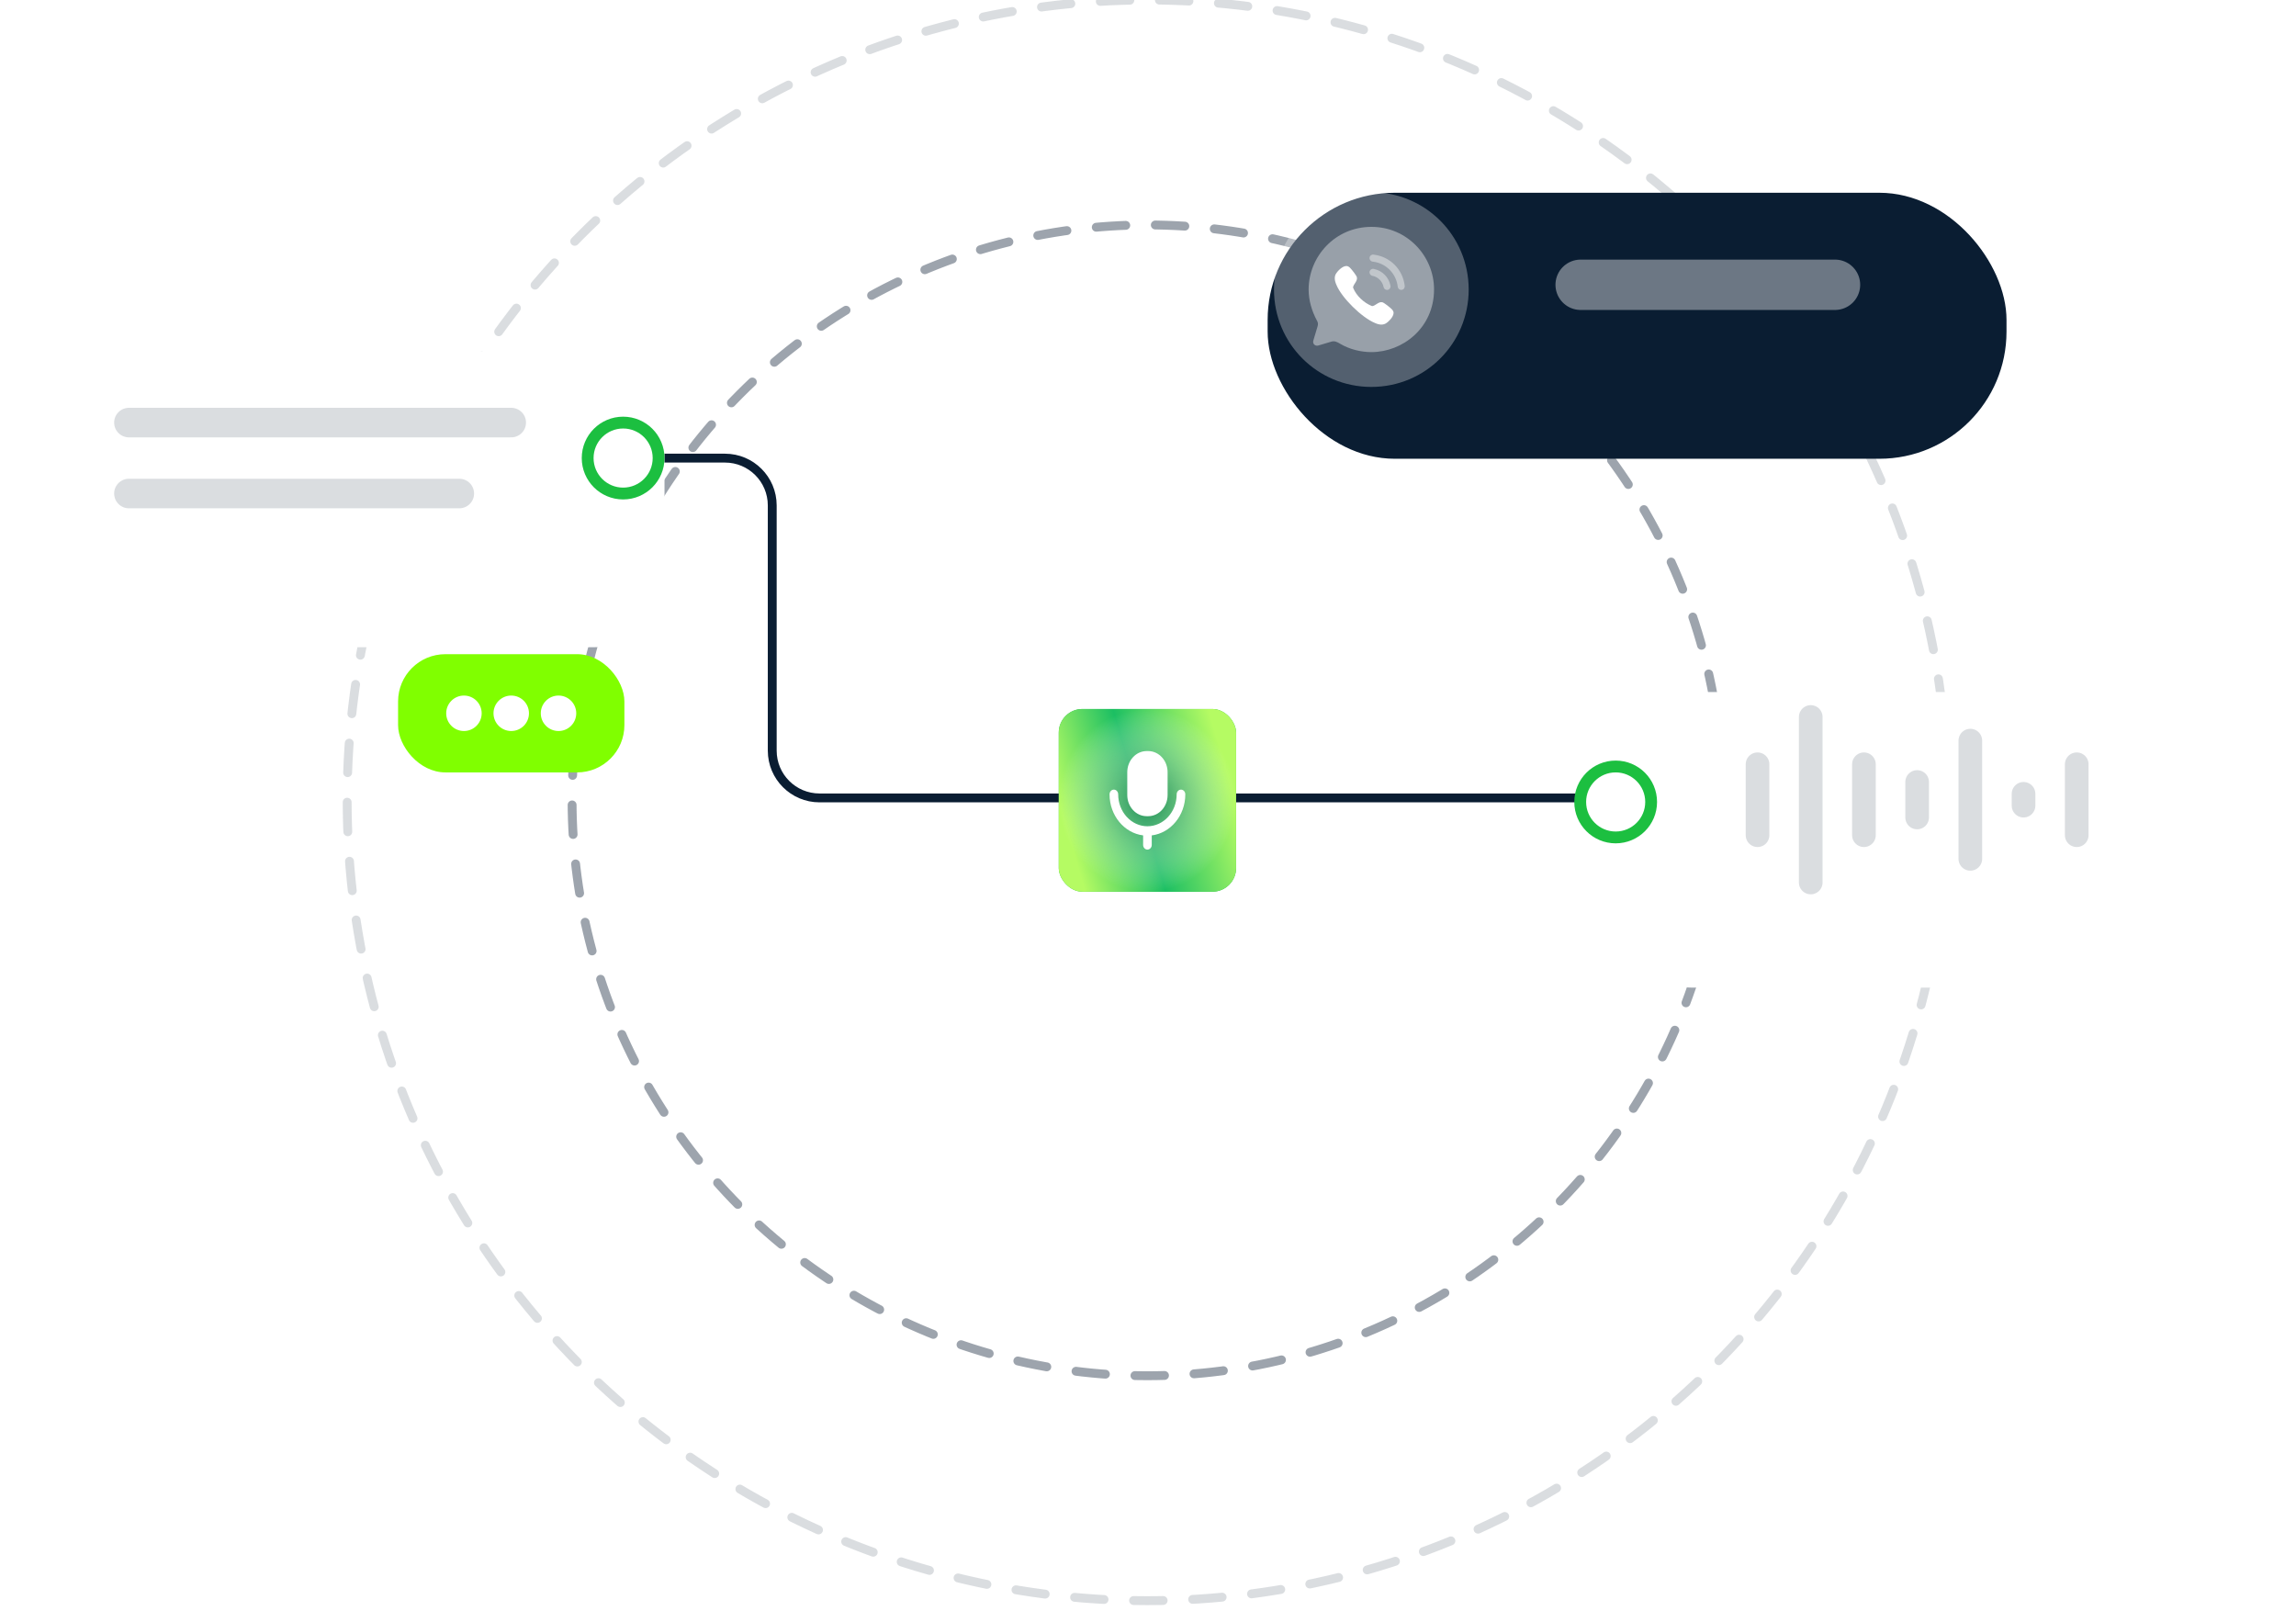 <svg width="456" height="320" viewBox="0 0 456 320" fill="none" xmlns="http://www.w3.org/2000/svg">
<g clip-path="url(#clip0_1291_4928)">
<circle cx="227.887" cy="158.939" r="158.939" stroke="#0A1D32" stroke-opacity="0.15" stroke-width="1.761" stroke-linecap="round" stroke-linejoin="round" stroke-dasharray="5.87 5.87"/>
<circle cx="227.887" cy="158.939" r="114.268" stroke="#0A1D32" stroke-opacity="0.4" stroke-width="1.761" stroke-linecap="round" stroke-linejoin="round" stroke-dasharray="5.87 5.87"/>
<g filter="url(#filter0_d_1291_4928)">
<rect x="320.885" y="129.429" width="117.396" height="58.698" rx="14.088" fill="white"/>
</g>
<path d="M122.621 90.98H143.979C149.166 90.98 153.371 95.184 153.371 100.371V149.067C153.371 154.254 157.576 158.458 162.763 158.458H321.011" stroke="#0A1D32" stroke-width="1.761"/>
<g filter="url(#filter1_d_1291_4928)">
<rect x="6.359" y="61.617" width="117.396" height="58.698" rx="14.088" fill="white"/>
</g>
<path d="M25.605 83.922H101.533" stroke="#0A1D32" stroke-opacity="0.15" stroke-width="5.87" stroke-linecap="round"/>
<path d="M25.605 98.01H91.219" stroke="#0A1D32" stroke-opacity="0.15" stroke-width="5.87" stroke-linecap="round"/>
<circle cx="123.757" cy="90.966" r="7.044" fill="white" stroke="#1CBF40" stroke-width="2.348"/>
<circle cx="320.883" cy="159.262" r="7.044" fill="white" stroke="#1CBF40" stroke-width="2.348"/>
<path d="M349.057 151.776V165.864" stroke="#0A1D32" stroke-opacity="0.15" stroke-width="4.696" stroke-linecap="round"/>
<path d="M412.451 151.776V165.864" stroke="#0A1D32" stroke-opacity="0.15" stroke-width="4.696" stroke-linecap="round"/>
<path d="M380.756 155.298L380.755 162.342" stroke="#0A1D32" stroke-opacity="0.15" stroke-width="4.696" stroke-linecap="round"/>
<path d="M401.887 157.646L401.887 159.994" stroke="#0A1D32" stroke-opacity="0.15" stroke-width="4.696" stroke-linecap="round"/>
<path d="M391.32 147.08L391.32 170.559" stroke="#0A1D32" stroke-opacity="0.15" stroke-width="4.696" stroke-linecap="round"/>
<path d="M370.188 151.776L370.188 165.864" stroke="#0A1D32" stroke-opacity="0.15" stroke-width="4.696" stroke-linecap="round"/>
<path d="M359.623 142.384L359.622 175.255" stroke="#0A1D32" stroke-opacity="0.15" stroke-width="4.696" stroke-linecap="round"/>
<rect x="79.061" y="129.914" width="44.948" height="23.479" rx="9.392" fill="#80FF00"/>
<circle cx="92.141" cy="141.653" r="3.522" fill="white"/>
<circle cx="101.534" cy="141.653" r="3.522" fill="white"/>
<circle cx="110.924" cy="141.653" r="3.522" fill="white"/>
<rect x="210.277" y="140.796" width="35.219" height="36.287" rx="4.696" fill="#1CBF40"/>
<rect x="210.277" y="140.796" width="35.219" height="36.287" rx="4.696" fill="url(#paint0_linear_1291_4928)"/>
<rect x="210.277" y="140.796" width="35.219" height="36.287" rx="4.696" fill="url(#paint1_radial_1291_4928)"/>
<path fill-rule="evenodd" clip-rule="evenodd" d="M228.042 162.087H227.732C225.605 162.087 223.881 160.204 223.881 157.883V153.36C223.881 151.038 225.605 149.156 227.732 149.156H228.042C230.169 149.156 231.894 151.038 231.894 153.36V157.883C231.894 160.204 230.169 162.087 228.042 162.087ZM233.696 157.748C233.696 157.231 234.08 156.813 234.553 156.813C235.026 156.813 235.41 157.231 235.41 157.748C235.41 161.959 232.49 165.436 228.745 165.902V167.786C228.745 168.303 228.361 168.722 227.887 168.722C227.413 168.722 227.03 168.303 227.03 167.786V165.902C223.284 165.436 220.363 161.959 220.363 157.748C220.363 157.231 220.747 156.813 221.221 156.813C221.694 156.813 222.078 157.231 222.078 157.748C222.078 161.244 224.684 164.088 227.887 164.088C231.09 164.088 233.696 161.244 233.696 157.748Z" fill="white"/>
<g filter="url(#filter2_d_1291_4928)">
<rect x="244.576" y="31.094" width="146.745" height="52.828" rx="25.254" fill="#0A1D32"/>
</g>
<path opacity="0.3" d="M272.356 76.84C283.077 76.84 291.689 68.228 291.689 57.507C291.689 46.786 283.077 38.174 272.356 38.174C261.635 38.174 253.024 46.786 253.024 57.507C253.024 68.228 261.635 76.84 272.356 76.84Z" fill="white"/>
<path opacity="0.4" d="M272.381 45.053C265.144 45.053 259.9 50.957 259.9 57.508C259.9 59.601 260.511 61.755 261.582 63.724C261.781 64.047 261.806 64.458 261.669 64.844L260.835 67.635C260.648 68.307 261.221 68.805 261.856 68.606L264.372 67.859C265.057 67.635 265.593 67.921 266.229 68.307C268.047 69.378 270.313 69.926 272.356 69.926C278.534 69.926 284.811 65.156 284.811 57.471C284.811 50.845 279.455 45.053 272.381 45.053Z" fill="white"/>
<path opacity="0.4" d="M272.824 53.398C272.437 53.326 272.081 53.573 272.007 53.951C271.933 54.33 272.181 54.699 272.558 54.773C273.693 54.994 274.569 55.872 274.791 57.011V57.011C274.854 57.339 275.143 57.577 275.475 57.577C275.519 57.577 275.564 57.573 275.609 57.565C275.986 57.489 276.234 57.121 276.16 56.742C275.829 55.042 274.52 53.729 272.824 53.398Z" fill="white"/>
<path opacity="0.4" d="M272.774 50.564C272.592 50.538 272.41 50.592 272.265 50.707C272.116 50.824 272.023 50.993 272.002 51.183C271.959 51.566 272.236 51.912 272.618 51.956C275.256 52.25 277.306 54.305 277.603 56.951C277.643 57.305 277.94 57.573 278.295 57.573C278.322 57.573 278.348 57.571 278.375 57.568C278.56 57.548 278.726 57.456 278.842 57.309C278.958 57.163 279.011 56.981 278.99 56.795C278.62 53.493 276.065 50.931 272.774 50.564Z" fill="white"/>
<path d="M274.538 60.026C274.146 59.943 273.836 60.124 273.561 60.282C273.28 60.446 272.744 60.878 272.438 60.767C270.867 60.123 269.39 58.754 268.751 57.184C268.638 56.871 269.07 56.335 269.232 56.052C269.391 55.777 269.569 55.465 269.488 55.072C269.414 54.718 268.463 53.513 268.127 53.183C267.905 52.965 267.678 52.846 267.445 52.826C266.568 52.789 265.589 53.954 265.417 54.233C264.986 54.827 264.989 55.618 265.424 56.577C266.473 59.154 270.439 63.041 273.035 64.125C273.513 64.348 273.952 64.46 274.346 64.46C274.731 64.46 275.074 64.353 275.368 64.141C275.59 64.013 276.809 62.989 276.776 62.092C276.757 61.864 276.637 61.635 276.422 61.414C276.093 61.076 274.891 60.1 274.538 60.026Z" fill="white"/>
<path opacity="0.4" d="M313.926 56.554H364.444" stroke="white" stroke-width="10" stroke-linecap="round"/>
</g>
<defs>
<filter id="filter0_d_1291_4928" x="298.406" y="113.95" width="164.355" height="105.656" filterUnits="userSpaceOnUse" color-interpolation-filters="sRGB">
<feFlood flood-opacity="0" result="BackgroundImageFix"/>
<feColorMatrix in="SourceAlpha" type="matrix" values="0 0 0 0 0 0 0 0 0 0 0 0 0 0 0 0 0 0 127 0" result="hardAlpha"/>
<feOffset dx="1" dy="8"/>
<feGaussianBlur stdDeviation="11.74"/>
<feColorMatrix type="matrix" values="0 0 0 0 0.058 0 0 0 0 0 0 0 0 0 0.417 0 0 0 0.1 0"/>
<feBlend mode="normal" in2="BackgroundImageFix" result="effect1_dropShadow_1291_4928"/>
<feBlend mode="normal" in="SourceGraphic" in2="effect1_dropShadow_1291_4928" result="shape"/>
</filter>
<filter id="filter1_d_1291_4928" x="-8.902" y="46.356" width="164.355" height="105.656" filterUnits="userSpaceOnUse" color-interpolation-filters="sRGB">
<feFlood flood-opacity="0" result="BackgroundImageFix"/>
<feColorMatrix in="SourceAlpha" type="matrix" values="0 0 0 0 0 0 0 0 0 0 0 0 0 0 0 0 0 0 127 0" result="hardAlpha"/>
<feOffset dx="8.218" dy="8.218"/>
<feGaussianBlur stdDeviation="11.74"/>
<feColorMatrix type="matrix" values="0 0 0 0 0.058 0 0 0 0 0 0 0 0 0 0.417 0 0 0 0.1 0"/>
<feBlend mode="normal" in2="BackgroundImageFix" result="effect1_dropShadow_1291_4928"/>
<feBlend mode="normal" in="SourceGraphic" in2="effect1_dropShadow_1291_4928" result="shape"/>
</filter>
<filter id="filter2_d_1291_4928" x="231.233" y="17.751" width="187.8" height="93.883" filterUnits="userSpaceOnUse" color-interpolation-filters="sRGB">
<feFlood flood-opacity="0" result="BackgroundImageFix"/>
<feColorMatrix in="SourceAlpha" type="matrix" values="0 0 0 0 0 0 0 0 0 0 0 0 0 0 0 0 0 0 127 0" result="hardAlpha"/>
<feOffset dx="7.185" dy="7.185"/>
<feGaussianBlur stdDeviation="10.264"/>
<feColorMatrix type="matrix" values="0 0 0 0 0 0 0 0 0 0 0 0 0 0 0 0 0 0 0.1 0"/>
<feBlend mode="normal" in2="BackgroundImageFix" result="effect1_dropShadow_1291_4928"/>
<feBlend mode="normal" in="SourceGraphic" in2="effect1_dropShadow_1291_4928" result="shape"/>
</filter>
<linearGradient id="paint0_linear_1291_4928" x1="241.372" y1="145.542" x2="209.076" y2="154.903" gradientUnits="userSpaceOnUse">
<stop stop-color="#B5FB63"/>
<stop offset="0.542" stop-color="#1CBF63"/>
<stop offset="1" stop-color="#B5FB63"/>
</linearGradient>
<radialGradient id="paint1_radial_1291_4928" cx="0" cy="0" r="1" gradientUnits="userSpaceOnUse" gradientTransform="translate(227.887 158.939) rotate(90) scale(18.143 17.609)">
<stop stop-color="#158747"/>
<stop offset="1" stop-color="white" stop-opacity="0"/>
</radialGradient>
<clipPath id="clip0_1291_4928">
<rect width="455" height="320" fill="white" transform="translate(0.84)"/>
</clipPath>
</defs>
</svg>
